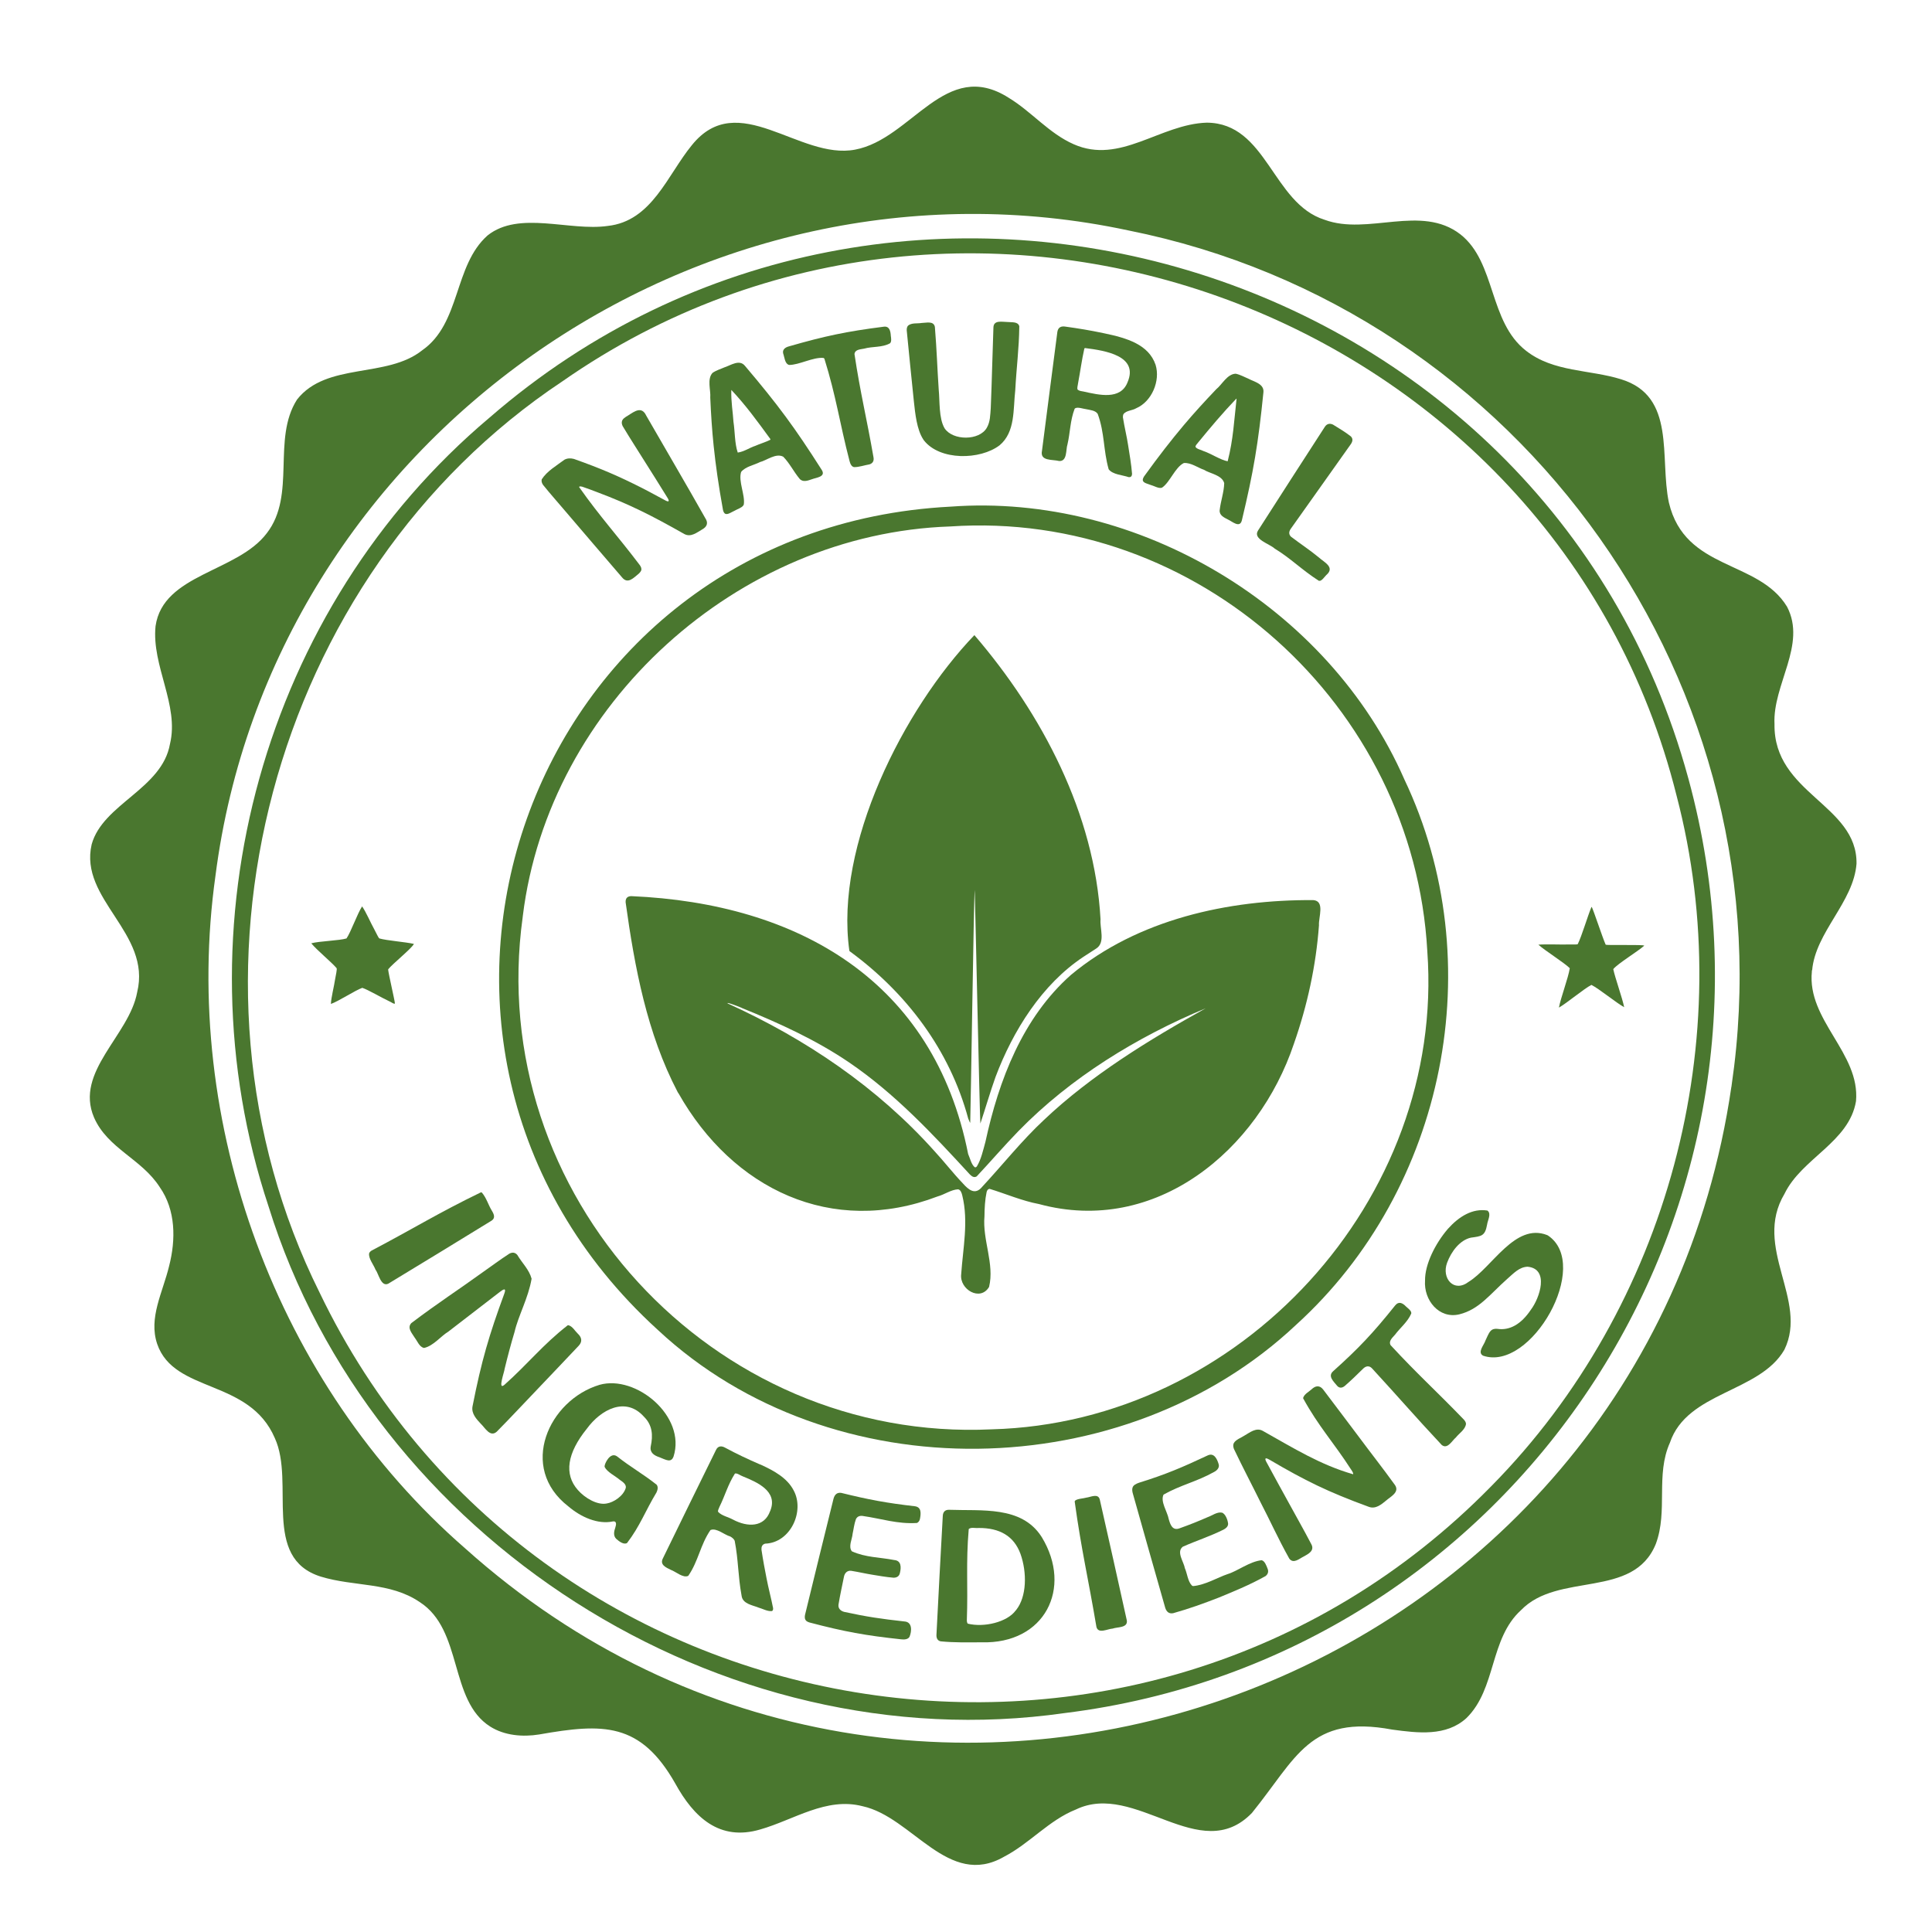 <svg version="1.0" preserveAspectRatio="xMidYMid meet" height="1000" viewBox="0 0 750 750" zoomAndPan="magnify" width="1000" xmlns:xlink="http://www.w3.org/1999/xlink" xmlns="http://www.w3.org/2000/svg"><path fill-rule="nonzero" fill-opacity="1" d="M 703.469 376.691 C 704.754 361.828 719.539 350.273 720.699 335.289 C 721.027 312.305 688.457 308.09 688.859 281.117 C 688.078 265.805 701.449 250.312 693.73 235.527 C 682.578 217.188 654.145 221.652 647.863 195.109 C 644.152 177.625 650.812 153.809 629.266 147.223 C 617.156 143.441 603.055 144.5 592.457 136.199 C 577.848 124.895 580.801 101.91 566.949 90.988 C 551.688 79.152 531.023 91.543 514.195 85.309 C 493.91 78.953 491.84 47.742 468.453 47.617 C 450.312 48.195 434.848 63.992 416.809 55.992 C 407.246 51.805 400.406 43.301 391.602 37.98 C 367.004 22.262 353.984 53.949 331.961 58.086 C 310.336 62.227 286.547 34.02 268.582 56.348 C 259.094 67.902 253.09 85.84 235.934 87.707 C 221.051 89.852 201.52 81.652 189.285 91.391 C 176.062 103.098 178.941 125.5 163.879 135.996 C 150.129 146.973 126.766 140.512 115.312 155.098 C 105.496 170.461 115.059 192.109 103.605 206.941 C 92.176 222.156 63.312 222.738 60.387 243.047 C 58.797 258.461 69.645 273.703 65.988 288.789 C 62.91 306.297 39.973 312.027 35.586 327.77 C 30.613 349.164 58.898 362.184 53.246 385.191 C 50.191 401.969 28.898 415.996 36.492 433.785 C 41.742 445.871 54.984 449.855 62 460.832 C 68.258 469.762 68.281 481.215 65.66 491.434 C 63.188 501.727 57.586 511.566 61.016 521.711 C 67.625 541.012 96.766 535.059 106.707 558.32 C 114.605 575.652 101.434 604.793 124.52 612.035 C 137.539 616.02 151.391 614.078 162.895 621.898 C 179.824 632.746 174.223 660.121 190.32 670.266 C 195.871 673.77 202.91 674.352 209.316 673.316 C 234.094 668.953 248.602 668.473 262.172 692.414 C 269.34 705.41 279.281 714.895 295.176 710.176 C 308.168 706.469 320.781 697.512 334.859 701.172 C 354.188 705.359 368.113 733.262 389.785 720.773 C 399.676 715.652 407.219 706.594 417.641 702.457 C 440.727 691.281 465.805 724.609 485.988 703.793 C 503.32 682.398 508.441 665.445 540.457 671.426 C 550.348 672.762 561.398 674.176 569.297 666.934 C 580.953 655.453 578.176 636.23 590.465 625.051 C 604.922 610.09 634.062 620.891 642.789 599.344 C 647.586 586.5 642.613 572.598 648.266 560.035 C 654.977 540.18 683.082 540.633 692.695 523.957 C 702.133 504.68 680.281 484.32 692.746 463.43 C 699.457 449.578 717.824 443.422 720.5 427.477 C 722.164 408.781 701.426 396.09 703.367 377.145 L 703.367 376.688 Z M 672.133 421.801 C 638.273 654.898 356.508 758.844 180.555 601.059 C 107.387 537.379 70.148 435.902 83.648 339.93 C 105.32 170.965 271.535 53.824 438.027 89.449 C 590.918 120.051 694.914 266.688 672.207 421.348 L 672.16 421.801 Z M 672.133 421.801" fill="#4a772f"></path><path fill-rule="nonzero" fill-opacity="1" d="M 655.328 301.883 C 600.078 99.816 347.652 25.289 190.016 162.137 C 102.293 236.008 68.133 359.609 104.234 468.273 C 144.125 596.973 279.531 684.113 413.273 665.016 C 587.613 643.496 701.551 471.453 655.457 302.336 L 655.328 301.91 Z M 578.707 577.141 C 442.793 715.578 208.004 676.57 124.039 501.727 C 63.438 379.969 105.043 223.316 218.324 148.031 C 377.121 37.195 603.961 120.859 650.863 308.949 C 675.516 403.105 647.609 507.277 579.035 576.812 Z M 578.707 577.141" fill="#4a772f"></path><path fill-rule="nonzero" fill-opacity="1" d="M 623.289 366.648 C 622.078 363.922 618.746 353.754 617.938 352.117 C 617.863 352.039 617.812 352.09 617.738 352.242 C 616.273 355.773 614.055 363.344 612.488 366.496 C 612.137 366.75 610.824 366.598 608.629 366.648 C 605.199 366.723 600.277 366.473 597.199 366.723 C 599.723 369.02 607.168 373.66 609.387 375.855 C 608.805 379.641 605.906 387.211 605.172 391.145 C 608.199 389.457 614.961 383.754 617.789 382.34 C 620.691 383.777 627.352 389.254 630.504 390.996 C 629.797 387.438 626.996 379.691 626.266 376.211 C 628.008 374.066 635.902 369.273 638.301 367.102 C 638.023 366.598 623.766 367.051 623.363 366.723 L 623.262 366.648 Z M 623.289 366.648" fill="#4a772f"></path><path fill-rule="nonzero" fill-opacity="1" d="M 150.684 376.285 C 152.398 374.141 159.969 368.062 160.676 366.422 C 157.418 365.664 150.102 365.133 147.277 364.301 C 146.875 364.023 146.367 362.789 145.309 360.793 C 143.871 358.223 142.078 353.984 140.566 351.863 C 138.723 354.664 136.227 361.805 134.512 364.301 C 131.711 365.16 123.891 365.336 120.836 366.195 C 123.008 368.844 128.508 373.332 130.625 375.781 C 131.004 376.059 130.273 378.836 130.094 380.121 C 129.691 382.895 128.531 387.336 128.457 389.734 C 131.434 388.699 137.891 384.434 140.641 383.477 C 142.887 384.207 148.234 387.363 150.91 388.598 C 152.02 389.051 152.902 389.91 153.309 389.559 C 153.281 388.523 150.836 378.152 150.684 376.41 L 150.734 376.285 Z M 150.684 376.285" fill="#4a772f"></path><path fill-rule="nonzero" fill-opacity="1" d="M 255.438 516.336 C 322.902 579.234 436.613 576.965 503.145 514.293 C 561.273 461.512 578.859 373.383 545.152 302.516 C 515.809 235.504 441.66 191.301 369.023 196.676 C 203.918 205.203 133.375 404.848 255.109 516.035 L 255.461 516.336 Z M 202.961 355.547 C 213.051 273.398 286.367 207.121 368.871 204.371 C 464.895 197.859 548.836 273.727 554.082 369.297 C 561.07 465.75 481.473 552.312 385.02 554.863 C 276.605 560.008 187.949 463.734 202.91 356 Z M 202.961 355.547" fill="#4a772f"></path><path fill-rule="nonzero" fill-opacity="1" d="M 329.914 369.324 C 351.891 385.418 368.668 407.598 375.859 434.215 C 376.363 435.477 376.617 436.004 376.641 435.805 C 376.816 432.043 378.027 348.23 378.383 345.453 C 378.559 350.07 380.301 432.801 380.578 436.156 C 382.316 431.008 384.562 423.34 386.457 418.09 C 393.242 400.078 404.496 382.09 420.617 371.418 C 422.105 370.434 424.301 368.996 425.562 368.211 C 429.219 365.867 426.875 360.316 427.227 356.883 C 424.957 315.938 404.57 277.184 378.258 246.555 C 350.73 275.266 323.961 328.121 329.715 369.043 L 329.914 369.371 Z M 329.914 369.324" fill="#4a772f"></path><path fill-rule="nonzero" fill-opacity="1" d="M 263.336 424.324 C 284.402 461.637 322.875 480.133 363.949 464.465 C 366.727 463.707 369.148 461.84 371.922 461.688 C 372.934 461.867 373.336 463.125 373.562 464.109 C 376.035 474.176 373.816 484.621 373.133 494.641 C 372.402 500.543 380.527 505.363 383.957 499.586 C 386.129 490.629 381.336 481.395 382.168 472.16 C 382.191 469.105 382.367 465.727 383 462.773 C 383.199 461.992 383.555 461.562 384.16 461.512 C 390.316 463.379 396.824 466.203 403.336 467.414 C 448.598 479.703 488.434 446.625 502.312 405.125 C 507.508 390.289 510.863 374.949 512.023 359.207 C 511.797 356.129 514.445 349.77 509.805 349.418 C 476.805 349.215 441.66 356.883 415.773 378.43 C 397 395.031 387.742 419.277 382.547 443.246 C 381.637 446.551 380.879 450.059 379.215 452.809 C 378.938 453.137 378.66 453.238 378.383 453.109 C 377.047 452 376.617 449.73 375.832 447.988 C 362.562 380.879 310.008 350.676 245.043 347.879 C 243.555 347.926 242.773 348.684 242.871 350.301 C 246.355 375.453 251.148 401.164 263.059 423.918 L 263.285 424.324 Z M 288.035 391.324 C 302.34 397.125 316.82 403.711 329.637 412.441 C 347.398 424.523 362.059 440.219 376.488 455.91 C 377.348 456.77 378.18 457.273 379.164 456.668 C 384.488 450.992 389.812 444.785 395.363 439.082 C 415.57 418.344 441.406 402.5 468.051 391.422 C 446.176 403.586 423.52 417.438 405.227 434.793 C 396.574 442.867 389.355 452.027 381.336 460.656 C 378.586 464.059 376.086 461.992 373.688 459.293 C 369.906 455.332 366.551 450.965 362.816 446.93 C 340.613 422.102 312.809 403.309 282.586 389.582 C 282.031 389.23 282.734 389.328 283.996 389.758 C 285.434 390.238 286.52 390.691 287.68 391.145 L 287.984 391.273 Z M 288.035 391.324" fill="#4a772f"></path><path fill-rule="nonzero" fill-opacity="1" d="M 248.977 220.871 C 248.977 220.367 248.699 219.836 248.297 219.281 C 239.566 207.75 233.059 200.789 224.832 189.105 C 224.832 188.754 225.289 188.754 226.07 188.953 C 227.938 189.559 230.105 190.418 231.922 191.098 C 244.387 195.766 253.367 200.332 265.629 207.297 C 268.254 208.711 270.574 206.664 272.746 205.43 C 274.082 204.648 274.965 203.438 274.133 201.746 C 265.883 187.113 259.551 176.465 250.844 161.301 C 249.078 157.594 246.355 159.664 243.883 161.254 C 242.773 161.906 241.562 162.613 241.41 163.699 C 241.309 164.23 241.434 164.836 241.738 165.441 C 244.867 170.688 247.691 174.953 250.266 179.113 C 252.988 183.48 256.043 188.199 259.273 193.496 C 259.879 194.605 259.625 194.91 258.465 194.355 C 255.438 192.766 252.184 190.922 249.18 189.41 C 240.148 184.844 233.387 181.914 222.789 178.156 C 221.527 177.828 220.293 177.852 219.156 178.434 C 216.055 180.754 212.344 182.875 210.301 186.078 C 210.125 186.758 210.301 187.492 210.805 188.223 C 213.707 191.832 216.633 195.086 219.156 198.086 C 227.055 207.297 232.754 214.031 241.484 224.148 C 243.73 226.926 246 224.277 248.121 222.559 C 248.473 222.207 248.828 221.754 248.977 221.25 Z M 248.977 220.871" fill="#4a772f"></path><path fill-rule="nonzero" fill-opacity="1" d="M 288.742 195.844 C 289.32 192.184 286.547 186.809 287.707 183.203 C 289.445 181.059 292.879 180.527 294.973 179.391 C 297.547 178.785 301.18 175.758 304.055 177.297 C 306.578 179.871 308.016 182.977 310.387 185.852 C 311.648 187.312 313.543 186.609 315.133 186.055 C 316.797 185.398 320.707 185.145 319.016 182.445 C 308.598 166.07 302.035 157.164 289.195 142.027 C 287.074 139.402 283.797 141.75 281.473 142.508 C 279.984 143.164 278.094 143.719 276.605 144.75 C 274.387 147.172 275.973 151.488 275.723 154.363 C 276 160.672 276.402 167.004 277.035 173.035 C 277.84 180.703 278.926 188.375 280.668 197.988 C 280.844 198.691 281.098 199.199 281.5 199.426 C 282.383 199.953 283.922 198.82 285.109 198.289 C 286.27 197.609 287.934 197.152 288.562 196.195 Z M 299.008 170.738 C 297.395 171.57 294.871 172.328 293.129 173.109 C 291.086 173.742 288.918 175.332 286.395 175.684 C 285.184 172.254 285.309 167.383 284.73 163.75 C 284.527 160.09 283.746 155.98 283.898 151.363 C 289.547 157.367 293.914 163.398 299.086 170.484 Z M 299.008 170.738" fill="#4a772f"></path><path fill-rule="nonzero" fill-opacity="1" d="M 320 139.152 C 324.617 153.934 325.902 164.004 329.789 178.965 C 330.043 179.949 330.547 181.258 331.633 181.336 C 333.547 181.336 335.543 180.602 337.512 180.273 C 338.746 179.898 339.352 178.965 339.098 177.574 C 336.426 162.184 334.004 152.75 331.707 137.434 C 331.934 135.645 333.953 135.645 335.465 135.34 C 338.723 134.406 342.48 134.988 345.531 133.246 C 346.137 132.59 345.961 131.406 345.809 130.344 C 345.711 128.527 345.281 126.461 342.961 126.84 C 328.555 128.68 320.203 130.445 306.273 134.457 C 304.887 134.812 303.625 135.695 304.031 137.234 C 304.559 138.672 304.637 141.195 306.324 141.672 C 310.211 141.699 315.688 138.57 319.648 138.949 L 319.949 139.152 Z M 320 139.152" fill="#4a772f"></path><path fill-rule="nonzero" fill-opacity="1" d="M 358.629 170.914 C 364.832 178.887 380.5 178.609 388.047 172.859 C 394.203 167.688 393.27 158.98 394.125 151.438 C 394.605 142.48 395.59 135.367 395.691 126.66 C 395.184 124.746 392.762 125.199 391.074 124.996 C 389.105 124.996 385.723 124.113 385.648 127.117 C 385.195 139.453 385.117 145.887 384.613 158.426 C 384.387 161.102 384.438 163.723 383.074 166.07 C 380.172 171.141 369.855 171.117 366.676 166.246 C 364.406 162.363 364.859 155.801 364.406 151.211 C 363.824 142.582 363.672 136.074 362.918 126.891 C 362.41 124.469 359.609 125.352 357.77 125.375 C 356.129 125.68 353.734 125.199 352.422 126.512 C 352.094 126.938 351.965 127.547 351.992 128.25 C 353 138.824 353.684 145.078 354.766 155.852 C 355.273 160.547 355.902 166.754 358.398 170.562 L 358.602 170.863 Z M 358.629 170.914" fill="#4a772f"></path><path fill-rule="nonzero" fill-opacity="1" d="M 417.465 158.453 C 418.496 157.945 420.441 158.703 421.852 158.879 C 423.293 159.207 425.234 159.309 426.141 160.695 C 428.867 168.141 428.262 174.676 430.383 182.168 C 431.945 184.262 435.754 184.387 438.125 185.219 C 439.008 185.32 439.414 184.867 439.465 183.984 C 439.16 180.148 438.504 176.465 437.926 172.781 C 437.445 169.527 436.512 165.844 435.906 161.957 C 435.906 161.453 435.98 161.023 436.184 160.695 C 437.242 159.336 439.691 159.359 441.078 158.477 C 447.133 155.879 450.516 147.828 448.598 141.625 C 445.898 133.727 437.52 131.227 428.539 129.363 C 422.988 128.199 418.852 127.52 413.578 126.789 C 411.887 126.512 410.754 127.09 410.473 128.805 C 408.102 146.848 406.816 157.09 404.496 175.004 C 403.637 179.113 408.559 178.281 411.156 178.965 C 414.387 179.164 413.703 174.547 414.387 172.531 C 415.469 167.938 415.395 163.297 417.188 158.652 Z M 421.195 135.113 C 429.094 136.098 442.137 138.141 437.699 148.434 C 434.973 155.375 426.672 153.328 420.617 151.992 C 419.887 151.867 419.027 151.789 418.371 151.285 C 417.992 150.73 418.422 149.621 418.496 148.812 C 419.355 144.297 419.938 139.73 420.945 135.289 L 421.172 135.113 Z M 421.195 135.113" fill="#4a772f"></path><path fill-rule="nonzero" fill-opacity="1" d="M 451.172 189.258 C 454.223 187.137 456.164 181.41 459.57 179.746 C 462.348 179.52 465.098 181.637 467.367 182.371 C 469.59 183.832 474.355 184.363 475.238 187.543 C 475.137 191.148 473.902 194.355 473.473 198.062 C 473.297 200.031 475.137 200.887 476.676 201.672 C 478.316 202.402 481.27 205.152 482.078 202.047 C 486.617 183.102 488.461 172.125 490.453 152.348 C 490.855 148.992 486.844 148.207 484.699 147.047 C 483.16 146.418 481.473 145.434 479.707 145.078 C 476.398 145.156 474.406 149.293 472.137 151.109 C 467.773 155.676 463.484 160.367 459.57 165.012 C 454.602 170.914 449.832 177.047 444.133 184.941 C 443.754 185.547 443.551 186.102 443.652 186.531 C 443.855 187.543 445.746 187.844 446.934 188.348 C 448.219 188.727 449.684 189.609 450.816 189.383 L 451.195 189.258 Z M 480.031 154.844 C 479.074 163.219 478.773 170.535 476.578 179.062 C 473.879 178.609 470.117 176.062 467.191 175.102 C 466.359 174.625 464.543 174.348 464.113 173.488 C 463.961 173.035 464.668 172.352 465.121 171.773 C 469.914 165.918 474.734 160.191 479.934 154.77 L 480.059 154.82 Z M 480.031 154.844" fill="#4a772f"></path><path fill-rule="nonzero" fill-opacity="1" d="M 512.328 225.488 C 513.234 225.359 514.02 224.098 514.852 223.242 C 518.406 220.215 514.02 218.27 511.949 216.379 C 508.391 213.453 505.035 211.281 501.152 208.332 C 500.266 207.449 500.316 206.465 501 205.379 C 510.082 192.512 515.43 185.145 524.488 172.277 C 525.145 171.219 525.246 170.258 524.387 169.402 C 522.09 167.609 519.945 166.375 517.473 164.836 C 516.262 164.254 515.102 164.457 514.297 165.691 C 504.152 181.359 498.426 190.266 488.359 205.961 C 486.215 209.34 492.949 211.133 494.844 212.973 C 501.023 216.707 505.441 221.301 511.973 225.461 L 512.328 225.461 Z M 512.328 225.488" fill="#4a772f"></path><path fill-rule="nonzero" fill-opacity="1" d="M 186.711 462.848 C 170.059 470.922 160.648 476.852 144.199 485.504 C 143.746 485.809 143.418 486.16 143.289 486.59 C 143.012 488.582 145.082 491.031 145.789 492.922 C 146.973 494.387 147.883 499.684 150.734 498.324 C 166.453 488.785 175.207 483.461 190.875 473.824 C 192.363 472.816 191.781 471.379 190.949 470.016 C 189.535 467.719 188.855 465.043 187.062 462.949 L 186.738 462.848 Z M 186.711 462.848" fill="#4a772f"></path><path fill-rule="nonzero" fill-opacity="1" d="M 220.395 514.469 C 210.605 522.113 205.027 529.379 195.793 537.605 C 193.07 539.902 195.871 532.406 195.895 531.375 C 197.082 526.504 198.367 521.637 199.754 517.043 C 201.191 510.785 205.078 503.949 206.367 496.406 C 205.406 492.824 202.684 490.324 200.84 487.195 C 200.008 486.188 198.922 486.012 197.688 486.691 C 194.004 489.09 190.648 491.613 187.57 493.758 C 177.98 500.695 169.984 505.816 159.691 513.613 C 157.875 515.527 160.043 517.648 161.027 519.34 C 162.035 520.625 162.793 522.895 164.609 523.273 C 168.219 522.52 171.168 518.656 173.996 516.969 C 181.059 511.543 186.309 507.48 194.004 501.551 C 195.266 500.566 196.676 499.711 195.793 502.133 C 189.863 518.281 186.938 528.145 183.43 545.957 C 182.902 548.758 185.02 550.953 186.66 552.719 C 188.277 554.23 190.242 558.066 192.816 555.797 C 198.594 549.969 203.539 544.57 208.938 538.969 C 213.73 533.922 218.578 528.875 224.605 522.469 C 226.172 520.828 225.867 519.164 224.254 517.672 C 223.117 516.59 222.285 514.922 220.723 514.469 L 220.367 514.469 Z M 220.395 514.469" fill="#4a772f"></path><path fill-rule="nonzero" fill-opacity="1" d="M 234.75 569.547 C 235.758 571.488 238.836 572.953 240.602 574.465 C 241.789 575.273 243.125 576.207 242.949 577.52 C 242.016 580.848 238.105 583.246 235.531 583.648 C 231.848 584.406 226.953 581.453 224.328 578.426 C 218.855 572.27 220.191 564.07 227.785 554.66 C 233.262 547.141 242.871 542.02 249.961 549.941 C 253.293 553.223 253.547 557.16 252.613 561.496 C 252.184 563.922 253.949 565.031 256.016 565.711 C 257.102 566.113 258.312 566.77 259.422 566.922 C 260.457 567.023 261.09 566.469 261.469 565.434 C 266.438 549.816 246.91 533.594 232.754 537.582 C 213 543.508 201.094 569.699 220.645 584.785 C 225.488 588.922 232.051 591.875 237.953 590.613 C 239.441 590.387 239.238 591.848 238.887 592.91 C 238.305 594.523 238.027 596.238 239.238 597.398 C 240.449 598.484 242.219 599.746 243.43 598.988 C 248.449 592.43 250.543 586.477 254.855 579.359 C 255.285 578.426 255.59 577.242 254.906 576.359 C 249.66 572.195 244.867 569.57 239.566 565.383 C 236.867 563.414 234.648 568.285 234.699 569.242 L 234.773 569.57 Z M 234.75 569.547" fill="#4a772f"></path><path fill-rule="nonzero" fill-opacity="1" d="M 295.125 568.535 C 290.152 566.367 286.219 564.527 281.473 561.977 C 280.137 561.219 278.723 561.246 277.969 562.836 C 269.895 579.234 265.328 588.57 257.305 605.02 C 256.094 607.441 258.488 608.477 260.406 609.41 C 262.375 610.117 265.227 612.738 267.195 611.73 C 271.156 605.953 271.836 599.746 275.797 593.969 C 278.145 592.984 281.121 595.809 283.492 596.465 C 284.199 596.871 284.879 597.375 285.207 598.133 C 286.695 605.852 286.445 611.578 287.883 619.449 C 288.262 622.629 292.121 623.109 294.391 624.043 C 296.008 624.473 297.848 625.582 299.641 625.43 C 300.02 625.277 300.145 624.875 300.121 624.297 C 299.387 620.512 298.277 616.449 297.57 612.688 C 296.891 609.258 296.234 605.777 295.602 601.59 C 295.527 600.527 295.832 599.543 297.043 599.242 C 306.93 598.914 312.508 586.527 308.043 578.477 C 305.543 573.711 300.422 570.934 295.652 568.738 L 295.176 568.512 Z M 298.957 586.602 C 296.715 592.934 290.23 592.934 284.551 589.906 C 282.637 588.848 280.215 588.445 278.773 586.906 C 278.574 586.398 279.051 585.594 279.305 584.938 C 281.5 580.496 282.535 576.383 285.309 572.02 C 286.219 571.793 287.453 572.828 288.363 573.129 C 293.836 575.348 301.938 578.832 299.109 586.25 L 298.984 586.625 Z M 298.957 586.602" fill="#4a772f"></path><path fill-rule="nonzero" fill-opacity="1" d="M 312.758 628.961 C 313.062 629.367 313.594 629.645 314.246 629.844 C 327.82 633.43 336.121 634.918 349.797 636.379 C 350.984 636.531 352.496 636.457 353.078 635.395 C 353.961 633.277 354.262 629.594 351.031 629.441 C 342.203 628.457 336.527 627.652 327.82 625.758 C 326.434 625.43 325.297 624.473 325.5 622.934 C 326.156 618.945 326.863 615.918 327.645 611.984 C 327.949 610.594 328.957 609.586 330.445 609.789 C 333.422 610.266 336.07 610.898 338.621 611.301 C 341.145 611.707 343.844 612.211 346.844 612.461 C 348.055 612.488 349.039 611.957 349.316 610.746 C 349.922 608.352 349.871 605.828 347.148 605.602 C 341.32 604.465 336.172 604.668 330.699 602.219 C 329.211 600.352 330.848 597.449 330.977 595.434 C 331.379 593.668 331.582 591.621 332.262 589.754 C 332.742 588.746 333.625 588.367 334.762 588.469 C 342.43 589.578 348.234 591.672 355.953 591.219 C 356.559 590.941 356.938 590.41 357.113 589.703 C 357.516 587.559 357.77 585.137 355.246 584.734 C 344.348 583.5 337.184 582.16 326.586 579.539 C 324.922 579.285 324.012 580.219 323.582 581.758 C 319.27 599.191 316.77 609.359 312.508 626.895 C 312.383 627.574 312.383 628.18 312.582 628.633 L 312.785 628.961 Z M 312.758 628.961" fill="#4a772f"></path><path fill-rule="nonzero" fill-opacity="1" d="M 404.191 596.367 C 396.395 584.531 381.184 586.578 368.316 586.098 C 366.902 586.098 366.121 586.906 365.996 588.316 C 364.984 606.434 364.457 616.676 363.523 634.789 C 363.523 636.027 363.977 636.883 365.137 637.164 C 370.586 637.691 375.508 637.566 380.98 637.539 C 405.578 638.297 416.48 616.523 404.418 596.719 L 404.168 596.367 Z M 394.277 625.203 C 390.973 629.719 382.016 631.863 375.684 630.301 C 375.43 629.996 375.328 629.52 375.328 628.961 C 375.809 615.438 374.926 606.938 376.062 593.566 C 377.047 592.758 378.559 593.312 379.895 593.16 C 388.047 593.109 393.598 596.266 396.145 603.203 C 398.742 610.496 398.566 619.828 394.504 624.949 L 394.277 625.227 Z M 394.277 625.203" fill="#4a772f"></path><path fill-rule="nonzero" fill-opacity="1" d="M 417.188 582.844 C 419.785 601.715 422.457 612.738 425.637 631.586 C 426.371 634.387 429.977 632.316 431.922 632.219 C 433.785 631.535 437.797 632.016 437.445 629.113 C 433.383 610.695 431.086 600.477 426.926 582.086 C 426.27 579.613 423.418 581.176 421.703 581.379 C 420.441 581.758 418.297 581.758 417.363 582.539 Z M 417.188 582.844" fill="#4a772f"></path><path fill-rule="nonzero" fill-opacity="1" d="M 462.75 615.566 C 461.059 613.875 460.91 610.848 459.926 608.68 C 459.57 606.332 456.543 602.445 459.168 600.426 C 464.566 598.031 469.41 596.543 474.938 593.816 C 475.871 593.34 476.727 592.633 476.754 591.57 C 476.652 590.211 475.793 587.711 474.383 587.207 C 472.488 586.805 470.547 588.367 468.832 588.949 C 465.07 590.59 462.02 591.824 457.906 593.289 C 455.156 594.32 454.297 591.875 453.691 589.68 C 453.188 586.855 450.336 582.867 451.699 580.191 C 458.512 576.383 464.441 575.25 471.355 571.387 C 472.539 570.781 473.551 569.621 473.043 568.258 C 472.465 566.391 471.328 563.895 468.906 564.953 C 458.965 569.621 452.609 572.348 442.215 575.578 C 441.203 575.93 439.891 576.484 439.641 577.543 C 439.465 578.098 439.516 578.781 439.691 579.512 C 444.559 596.82 447.41 606.836 452.332 624.117 C 452.809 625.656 453.77 626.566 455.434 626.238 C 461.715 624.473 467.215 622.477 472.992 620.234 C 478.492 617.961 484.93 615.391 491.285 611.832 C 492.195 611.125 492.473 610.191 492.168 609.207 C 491.641 607.82 491.008 605.977 489.773 605.676 C 485.105 606.156 480.41 609.914 476.527 611.074 C 472.641 612.387 467.898 615.312 463.129 615.719 L 462.801 615.566 Z M 462.75 615.566" fill="#4a772f"></path><path fill-rule="nonzero" fill-opacity="1" d="M 505.895 542.852 C 511.797 553.652 517.801 560.086 524.414 570.355 C 524.715 570.809 525.547 571.941 525.246 572.297 C 512.43 568.586 502.461 562.332 490.227 555.469 C 487.652 554.004 485.156 556.125 483.062 557.309 C 481.773 558.191 479.781 558.773 478.949 560.238 C 478.645 560.844 478.695 561.625 479 562.457 C 482.555 569.926 485.988 576.383 489.445 583.398 C 492.801 589.805 496.156 597.301 500.52 605.094 C 502.16 607.164 504.355 605.094 506.047 604.262 C 507.836 603.277 510.336 602.043 509.125 599.594 C 505.918 593.438 503.043 588.492 500.418 583.625 C 497.746 578.703 494.719 573.355 491.488 567.301 C 490.73 565.688 491.688 566.016 492.801 566.645 C 506.727 574.82 515.457 579.133 531.402 584.961 C 534.051 585.922 536.27 584.004 538.086 582.516 C 539.777 581 543.41 579.309 541.543 576.508 C 536.699 569.797 532.156 564.047 527.492 557.766 C 523.277 552.188 519.062 546.535 513.715 539.496 C 512.328 537.656 510.688 537.832 509.074 539.398 C 507.988 540.379 506.473 541.086 505.918 542.523 L 505.867 542.902 Z M 505.895 542.852" fill="#4a772f"></path><path fill-rule="nonzero" fill-opacity="1" d="M 547.824 509.5 C 547.699 508.668 546.664 507.984 545.832 507.203 C 544.445 505.766 542.98 505.059 541.594 506.773 C 532.941 517.598 527.441 523.402 517.551 532.281 C 515.305 534.223 517.727 536.293 519.062 537.957 C 519.871 538.891 520.93 538.918 521.992 538.059 C 524.664 535.738 526.559 533.871 529.078 531.398 C 530.141 530.289 531.504 529.961 532.664 531.246 C 543.109 542.602 549.215 549.766 559.684 560.941 C 561.93 562.734 563.672 559.254 565.184 558.016 C 566.344 556.477 568.844 554.965 569.094 552.77 C 569.094 552.215 568.766 551.633 568.262 551.078 C 557.516 539.926 550.246 533.469 539.828 522.191 C 538.969 520.574 540.508 519.34 541.543 518.129 C 543.586 515.402 546.465 513.156 547.852 509.902 L 547.852 509.551 Z M 547.824 509.5" fill="#4a772f"></path><path fill-rule="nonzero" fill-opacity="1" d="M 600.582 479.449 C 588.117 474.582 579.238 492.039 570.105 497.617 C 564.402 501.957 559.531 496.227 561.754 490.223 C 563.391 485.785 566.75 481.395 570.988 480.461 C 575.074 479.879 576.488 479.906 577.293 475.363 C 577.496 473.699 579.059 471.199 577.422 469.938 C 571.668 469.004 566.422 472.184 562.082 477.027 C 557.188 482.707 553.125 490.805 553.199 497.086 C 552.645 504.707 558.625 512.098 566.496 510.23 C 574.242 508.312 578.328 502.484 585.066 496.508 C 587.59 494.312 589.734 491.863 593.012 491.738 C 601.539 492.57 597.73 503.871 594.301 508.414 C 590.516 514.09 586.023 516.59 581.254 515.855 C 580.246 515.758 579.336 515.934 578.633 516.691 C 577.773 517.648 577.242 519.238 576.637 520.422 C 576.109 522.141 573.383 524.992 575.73 526.277 C 594.375 532.637 617.938 491.055 600.934 479.629 Z M 600.582 479.449" fill="#4a772f"></path></svg>
